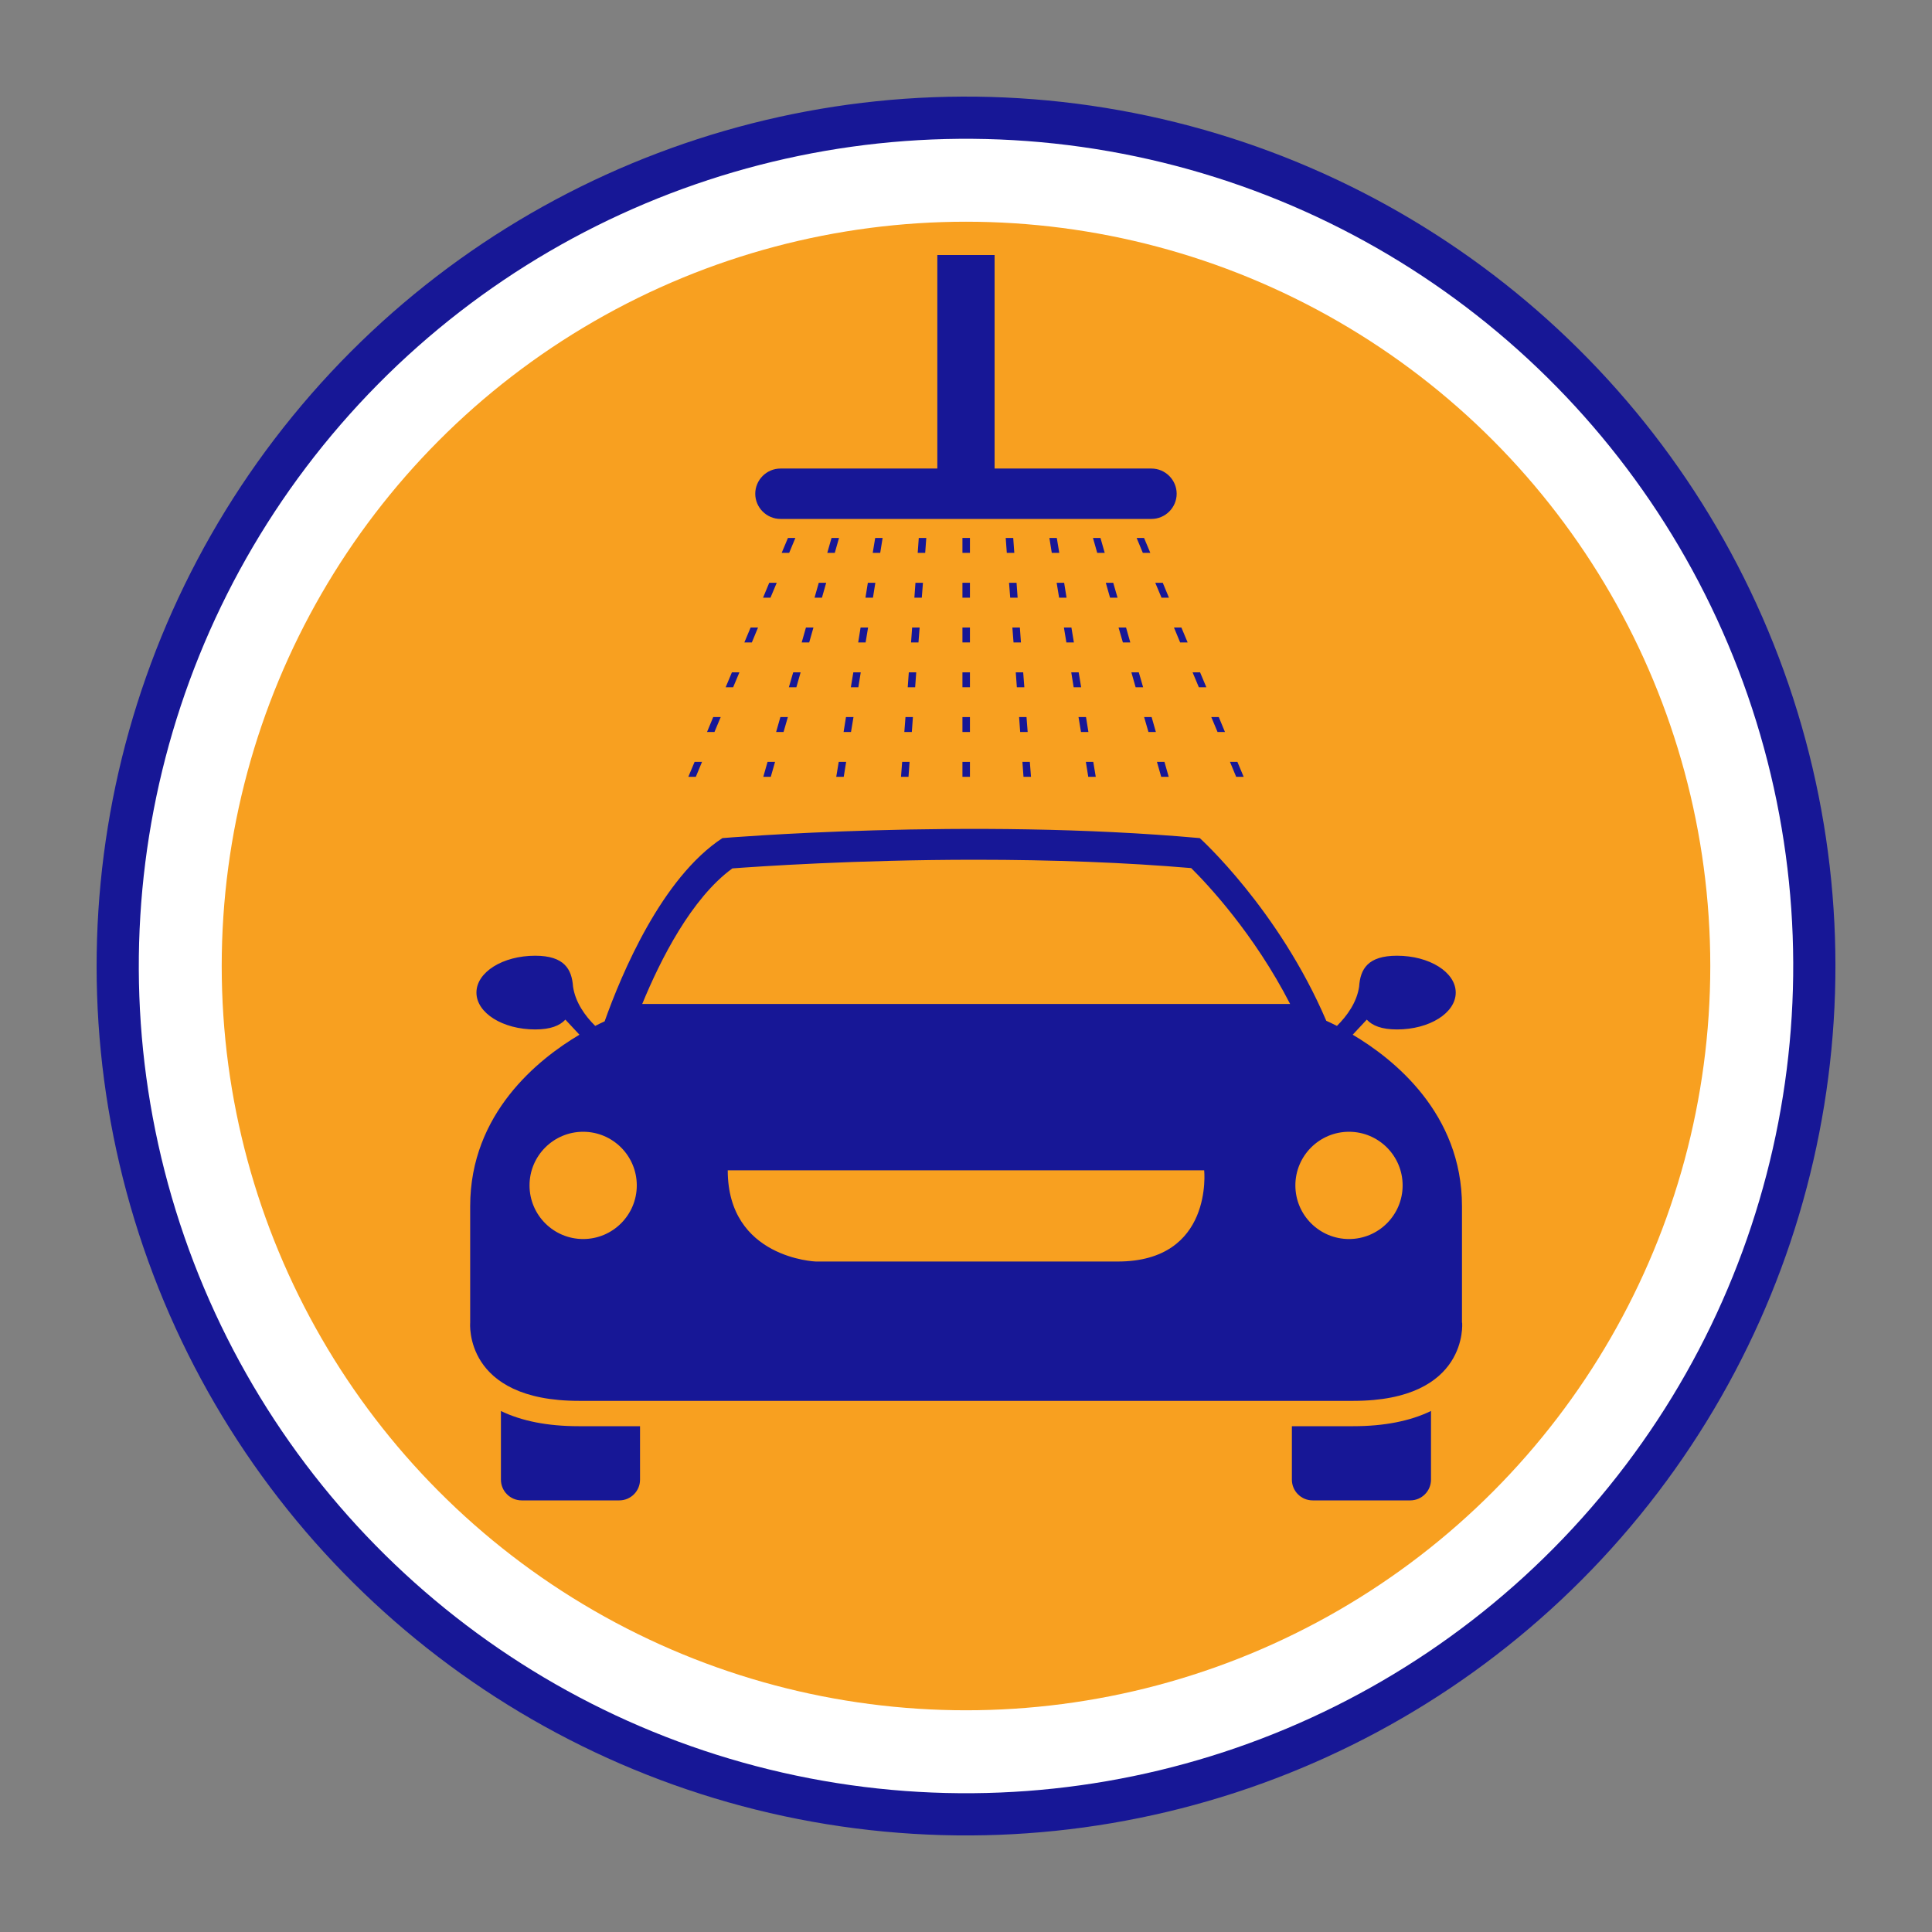 <?xml version="1.0" encoding="UTF-8"?> <svg xmlns="http://www.w3.org/2000/svg" id="Layer_1" data-name="Layer 1" viewBox="0 0 250 250"><rect x="0" y="0" width="250" height="250" fill="#808080" stroke="none"/><defs><style> .cls-1 { fill: #f8a020; } .cls-1, .cls-2, .cls-3 { stroke-width: 0px; } .cls-2 { fill: #171796; } .cls-3 { fill: #fff; } </style></defs><circle class="cls-2" cx="125" cy="125" r="112.5" transform="translate(-18.41 228.36) rotate(-80.78)"></circle><circle class="cls-3" cx="125" cy="125" r="107.04" transform="translate(-21.38 224.11) rotate(-79.1)"></circle><circle class="cls-1" cx="125" cy="125" r="96.31"></circle><g><path class="cls-2" d="m189.18,171.16v-15.08c0-12.02-8.84-19.05-14.14-22.19l1.82-1.95c.73.78,1.92,1.27,3.91,1.27,4.2,0,7.6-2.13,7.6-4.77s-3.4-4.77-7.6-4.77c-3.78,0-4.75,1.73-4.9,4-.3,2.04-1.56,3.78-2.87,5.08-.61-.31-1.07-.52-1.38-.66-6.18-14.45-16.37-23.64-16.37-23.64-29.84-2.68-61.77,0-61.77,0-7.85,5.14-13.05,17.55-15.24,23.71-.31.14-.71.33-1.22.59-1.31-1.29-2.57-3.04-2.87-5.08-.16-2.26-1.13-4-4.9-4-4.2,0-7.6,2.13-7.6,4.77s3.4,4.77,7.6,4.77c1.99,0,3.18-.49,3.91-1.27l1.82,1.95c-5.3,3.14-14.14,10.17-14.14,22.19v15.08s-.88,10.11,14.07,10.11h100.22c14.94,0,14.07-10.11,14.07-10.11Zm-113.72-10.83c-3.83,0-6.94-3.11-6.94-6.94s3.11-6.94,6.94-6.94,6.94,3.11,6.94,6.94-3.11,6.94-6.94,6.94Zm69.17,2.91h-39.07s-11.39-.41-11.39-11.8h61.65s1.22,11.8-11.19,11.8Zm-61.53-33.32c2.35-5.72,6.36-13.68,11.67-17.55,3.24-.24,15.92-1.12,31.44-1.12,10.1,0,19.49.36,27.93,1.08,2.1,2.08,8.12,8.47,12.8,17.58h-83.83Zm91.46,30.41c-3.83,0-6.94-3.11-6.94-6.94s3.11-6.94,6.94-6.94,6.94,3.11,6.94,6.94-3.11,6.94-6.94,6.94Z"></path><path class="cls-2" d="m167.17,184.55v6.92c0,1.48,1.21,2.68,2.68,2.68h12.64c1.48,0,2.68-1.21,2.68-2.68v-8.89c-2.7,1.31-6.07,1.97-10.07,1.97h-7.94Z"></path><path class="cls-2" d="m64.82,182.58v8.89c0,1.48,1.21,2.68,2.68,2.68h12.64c1.48,0,2.68-1.21,2.68-2.68v-6.92h-7.94c-4,0-7.37-.66-10.07-1.97Z"></path><path class="cls-2" d="m100.99,67.15h48.01c1.79,0,3.26-1.47,3.26-3.26s-1.47-3.26-3.26-3.26h-20.3v-27.63h-7.41v27.63h-20.3c-1.79,0-3.26,1.47-3.26,3.26s1.47,3.26,3.26,3.26Z"></path><rect class="cls-2" x="124.54" y="81.2" width=".97" height="1.93"></rect><rect class="cls-2" x="124.54" y="69.61" width=".97" height="1.93"></rect><rect class="cls-2" x="124.54" y="87" width=".97" height="1.93"></rect><rect class="cls-2" x="124.54" y="75.41" width=".97" height="1.93"></rect><rect class="cls-2" x="124.54" y="98.59" width=".97" height="1.93"></rect><rect class="cls-2" x="124.54" y="92.79" width=".97" height="1.93"></rect><polygon class="cls-2" points="119.43 75.41 118.46 75.41 118.32 77.34 119.28 77.34 119.43 75.41"></polygon><polygon class="cls-2" points="119 81.2 118.03 81.2 117.89 83.13 118.85 83.13 119 81.2"></polygon><polygon class="cls-2" points="116.59 100.52 117.56 100.52 117.7 98.59 116.74 98.59 116.59 100.52"></polygon><polygon class="cls-2" points="119.86 69.61 118.89 69.61 118.75 71.54 119.72 71.54 119.86 69.61"></polygon><polygon class="cls-2" points="118.13 92.79 117.17 92.79 117.02 94.72 117.99 94.72 118.13 92.79"></polygon><polygon class="cls-2" points="118.56 87 117.6 87 117.46 88.93 118.42 88.93 118.56 87"></polygon><polygon class="cls-2" points="113.27 75.41 112.3 75.41 111.99 77.34 112.96 77.34 113.27 75.41"></polygon><polygon class="cls-2" points="114.21 69.61 113.25 69.61 112.93 71.54 113.9 71.54 114.21 69.61"></polygon><polygon class="cls-2" points="109.49 98.59 108.53 98.59 108.21 100.52 109.18 100.52 109.49 98.59"></polygon><polygon class="cls-2" points="111.38 87 110.42 87 110.1 88.93 111.07 88.93 111.38 87"></polygon><polygon class="cls-2" points="110.44 92.79 109.47 92.79 109.16 94.72 110.12 94.72 110.44 92.79"></polygon><polygon class="cls-2" points="112.33 81.2 111.36 81.2 111.05 83.13 112.01 83.13 112.33 81.2"></polygon><polygon class="cls-2" points="103.6 87 102.64 87 102.08 88.93 103.05 88.93 103.6 87"></polygon><polygon class="cls-2" points="107.6 69.61 107.05 71.54 108.02 71.54 108.57 69.61 107.6 69.61"></polygon><polygon class="cls-2" points="98.77 100.52 99.74 100.52 100.29 98.59 99.32 98.59 98.77 100.52"></polygon><polygon class="cls-2" points="101.95 92.79 100.98 92.79 100.43 94.72 101.39 94.72 101.95 92.79"></polygon><polygon class="cls-2" points="106.36 77.34 106.91 75.41 105.95 75.41 105.4 77.34 106.36 77.34"></polygon><polygon class="cls-2" points="104.71 83.13 105.26 81.2 104.29 81.2 103.74 83.13 104.71 83.13"></polygon><polygon class="cls-2" points="98.09 81.2 97.13 81.2 96.32 83.13 97.29 83.13 98.09 81.2"></polygon><polygon class="cls-2" points="95.68 87 94.71 87 93.9 88.93 94.87 88.93 95.68 87"></polygon><polygon class="cls-2" points="93.26 92.79 92.29 92.79 91.49 94.72 92.45 94.72 93.26 92.79"></polygon><polygon class="cls-2" points="90.84 98.59 89.88 98.59 89.07 100.52 90.04 100.52 90.84 98.59"></polygon><polygon class="cls-2" points="99.54 75.41 98.74 77.34 99.7 77.34 100.51 75.41 99.54 75.41"></polygon><polygon class="cls-2" points="102.92 69.61 101.96 69.61 101.15 71.54 102.12 71.54 102.92 69.61"></polygon><polygon class="cls-2" points="132.11 83.13 131.97 81.2 131 81.2 131.15 83.13 132.11 83.13"></polygon><polygon class="cls-2" points="130.14 69.61 130.28 71.54 131.25 71.54 131.11 69.61 130.14 69.61"></polygon><polygon class="cls-2" points="131.68 77.34 131.54 75.41 130.57 75.41 130.72 77.34 131.68 77.34"></polygon><polygon class="cls-2" points="132.98 94.72 132.83 92.79 131.87 92.79 132.01 94.72 132.98 94.72"></polygon><polygon class="cls-2" points="133.41 100.52 133.26 98.59 132.3 98.59 132.44 100.52 133.41 100.52"></polygon><polygon class="cls-2" points="132.55 88.93 132.4 87 131.44 87 131.58 88.93 132.55 88.93"></polygon><polygon class="cls-2" points="138.01 77.34 137.7 75.41 136.73 75.41 137.05 77.34 138.01 77.34"></polygon><polygon class="cls-2" points="135.79 69.61 136.1 71.54 137.07 71.54 136.75 69.61 135.79 69.61"></polygon><polygon class="cls-2" points="138.96 83.13 138.64 81.2 137.67 81.2 137.99 83.13 138.96 83.13"></polygon><polygon class="cls-2" points="139.9 88.93 139.58 87 138.62 87 138.93 88.93 139.9 88.93"></polygon><polygon class="cls-2" points="140.84 94.72 140.53 92.79 139.56 92.79 139.88 94.72 140.84 94.72"></polygon><polygon class="cls-2" points="141.79 100.52 141.47 98.59 140.51 98.59 140.82 100.52 141.79 100.52"></polygon><polygon class="cls-2" points="146.4 87 146.95 88.93 147.92 88.93 147.36 87 146.4 87"></polygon><polygon class="cls-2" points="149.57 94.72 149.02 92.79 148.05 92.79 148.61 94.72 149.57 94.72"></polygon><polygon class="cls-2" points="150.26 100.52 151.23 100.52 150.68 98.59 149.71 98.59 150.26 100.52"></polygon><polygon class="cls-2" points="142.95 71.54 142.4 69.61 141.43 69.61 141.98 71.54 142.95 71.54"></polygon><polygon class="cls-2" points="145.3 83.13 146.26 83.13 145.71 81.2 144.74 81.2 145.3 83.13"></polygon><polygon class="cls-2" points="143.64 77.34 144.61 77.34 144.05 75.41 143.09 75.41 143.64 77.34"></polygon><polygon class="cls-2" points="158.51 94.72 157.71 92.79 156.74 92.79 157.55 94.72 158.51 94.72"></polygon><polygon class="cls-2" points="156.1 88.93 155.29 87 154.32 87 155.13 88.93 156.1 88.93"></polygon><polygon class="cls-2" points="160.93 100.52 160.12 98.59 159.16 98.59 159.96 100.52 160.93 100.52"></polygon><polygon class="cls-2" points="150.46 75.41 149.49 75.41 150.3 77.34 151.26 77.34 150.46 75.41"></polygon><polygon class="cls-2" points="148.04 69.61 147.08 69.61 147.88 71.54 148.85 71.54 148.04 69.61"></polygon><polygon class="cls-2" points="152.71 83.13 153.68 83.13 152.87 81.2 151.91 81.2 152.71 83.13"></polygon></g></svg> 